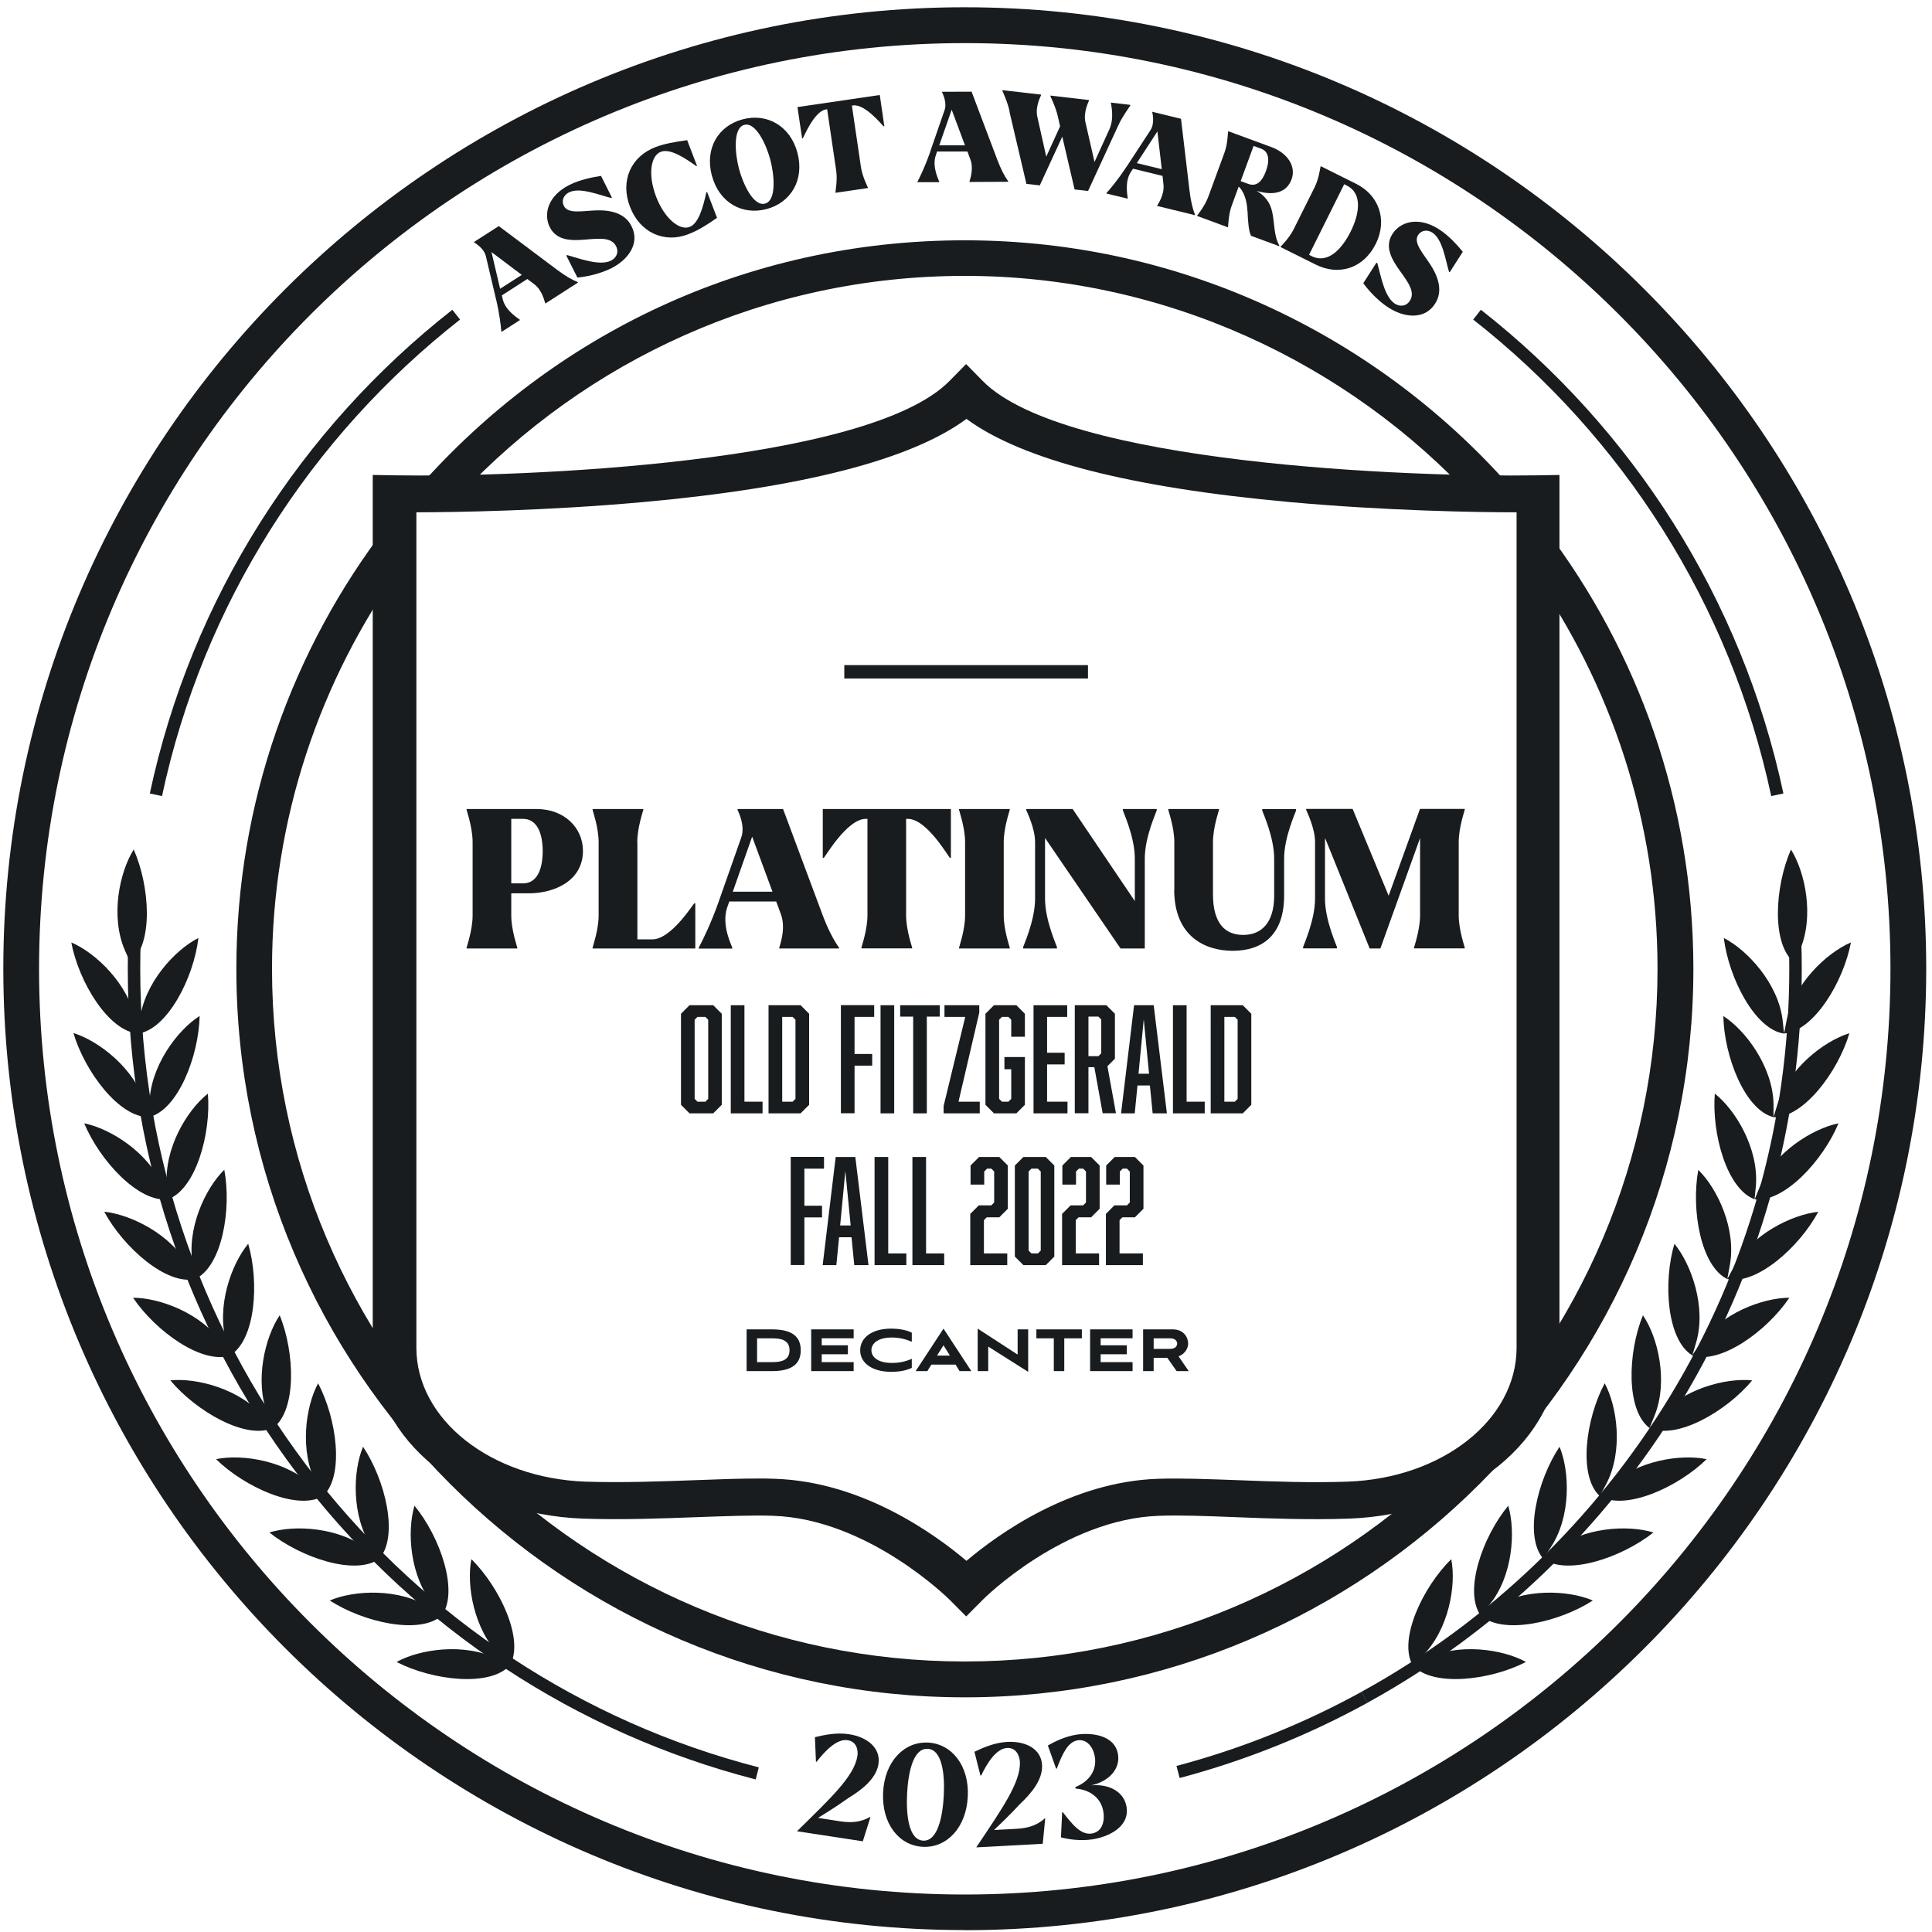 <svg width="155" height="155" viewBox="0 0 155 155" fill="none" xmlns="http://www.w3.org/2000/svg">
<path d="M68.788 140.899C68.864 140.389 68.712 139.719 68.011 139.613C67.129 139.476 66.193 140.48 65.516 141.34H65.462L65.379 139.369C66.17 139.179 67.121 138.981 68.118 139.133C69.572 139.354 70.675 140.229 70.477 141.53C70.302 142.656 69.229 143.547 68.057 144.254C67.243 144.848 66.041 145.594 65.63 145.845L67.448 146.126C68.339 146.263 69.115 146.172 69.8 145.769L69.83 145.799L69.221 147.724L63.941 146.918C66.551 144.346 68.529 142.527 68.78 140.906L68.788 140.899Z" fill="#181C1E"/>
<path d="M70.849 143.798C70.971 141.325 72.531 139.712 74.448 139.803C76.351 139.894 77.766 141.652 77.644 144.125C77.522 146.644 75.947 148.257 74.045 148.166C72.127 148.074 70.727 146.317 70.849 143.798ZM75.719 144.011C75.803 142.345 75.59 140.358 74.425 140.305C73.238 140.244 72.858 142.276 72.774 143.904C72.691 145.617 72.896 147.61 74.068 147.671C75.24 147.724 75.635 145.715 75.719 144.019V144.011Z" fill="#181C1E"/>
<path d="M81.822 141.34C81.791 140.83 81.51 140.198 80.802 140.236C79.912 140.282 79.197 141.454 78.717 142.443H78.656L78.177 140.541C78.915 140.191 79.805 139.803 80.81 139.749C82.278 139.673 83.534 140.297 83.602 141.606C83.663 142.747 82.796 143.828 81.799 144.764C81.122 145.51 80.094 146.491 79.752 146.818L81.586 146.719C82.484 146.674 83.23 146.423 83.815 145.89L83.853 145.913L83.656 147.922L78.322 148.211C80.353 145.167 81.913 142.976 81.822 141.34Z" fill="#181C1E"/>
<path d="M85.117 147.412L85.216 145.388H85.269C86.023 146.362 86.707 147.229 87.583 147.1C88.359 146.978 88.656 146.248 88.519 145.35C88.366 144.323 87.522 143.584 86.289 143.493L86.274 143.371C87.385 142.93 88.001 142.025 87.841 140.974C87.72 140.183 87.217 139.513 86.472 139.62C85.673 139.742 85.239 140.693 84.782 141.895H84.729L84.067 140.038C84.577 139.742 85.437 139.308 86.395 139.163C87.514 138.996 89.454 139.163 89.698 140.769C89.873 141.918 88.975 142.922 87.545 143.234C89.036 143.105 90.2 143.782 90.383 144.977C90.634 146.636 88.808 147.389 87.659 147.564C86.677 147.716 85.718 147.564 85.132 147.412H85.117Z" fill="#181C1E"/>
<path d="M34.538 38.942C35.512 38.942 36.281 39.269 36.851 39.764C47.002 28.928 61.414 22.133 77.401 22.133C93.388 22.133 108.105 29.065 118.271 40.098C118.834 39.657 119.564 39.376 120.477 39.376C120.896 39.376 121.261 39.452 121.604 39.55C110.882 27.147 95.047 19.279 77.401 19.279C59.755 19.279 44.346 26.934 33.632 39.048C33.914 38.98 34.211 38.942 34.538 38.942Z" fill="#181C1E"/>
<path d="M123.97 42.457C124.137 43.674 123.764 44.976 122.867 45.813C129.228 54.852 132.979 65.848 132.979 77.718C132.979 108.361 108.044 133.297 77.401 133.297C46.758 133.297 21.823 108.361 21.823 77.718C21.823 65.688 25.681 54.548 32.202 45.44C31.304 44.648 30.916 43.408 31.03 42.213C23.466 52.067 18.962 64.379 18.962 77.726C18.962 109.951 45.176 136.173 77.409 136.173C109.642 136.173 135.856 109.959 135.856 77.726C135.856 64.486 131.427 52.265 123.978 42.457H123.97Z" fill="#181C1E"/>
<path d="M77.401 154.846C34.865 154.846 0.266 120.247 0.266 77.711C0.266 35.175 34.865 0.583 77.401 0.583C119.937 0.583 154.536 35.182 154.536 77.719C154.536 120.255 119.937 154.854 77.401 154.854V154.846ZM77.401 3.459C36.455 3.459 3.134 36.781 3.134 77.726C3.134 118.672 36.455 151.993 77.401 151.993C118.347 151.993 151.668 118.672 151.668 77.726C151.668 36.781 118.347 3.459 77.401 3.459Z" fill="#181C1E"/>
<path d="M77.523 129.69L76.192 128.351C76.123 128.282 69.655 121.86 62.023 121.609C60.364 121.548 58.241 121.639 55.989 121.715C53.158 121.822 49.94 121.944 46.812 121.837C37.331 121.51 29.904 115.483 29.904 108.125V38.104L31.677 38.135C41.828 38.294 69.632 37.214 76.177 30.563L77.508 29.209L78.84 30.563C85.399 37.229 113.188 38.294 123.339 38.135L125.112 38.104V108.125C125.112 115.483 117.685 121.51 108.204 121.837C105.069 121.944 101.858 121.829 99.027 121.715C96.775 121.624 94.652 121.548 92.993 121.609C85.361 121.86 78.893 128.282 78.84 128.351L77.508 129.69H77.523ZM60.851 118.618C61.316 118.618 61.742 118.618 62.175 118.641C69.176 118.869 75.012 123.085 77.538 125.223C80.065 123.085 85.909 118.869 92.902 118.641C94.698 118.58 96.897 118.664 99.225 118.748C101.987 118.854 105.122 118.976 108.105 118.869C115.714 118.603 121.672 113.893 121.672 108.125V41.102C118.446 41.102 111.217 40.981 103.486 40.281C90.665 39.124 81.96 36.872 77.538 33.607C73.118 36.872 64.412 39.124 51.591 40.281C43.86 40.981 36.631 41.095 33.405 41.102V108.125C33.405 113.885 39.37 118.595 46.972 118.869C49.955 118.968 53.09 118.847 55.852 118.748C57.64 118.679 59.345 118.618 60.851 118.618Z" fill="#181C1E"/>
<path d="M39.788 23.974L38.981 20.557C38.822 19.88 38.061 19.477 38.046 19.447L38.023 19.416L40.016 18.138L44.673 21.63C45.343 22.133 45.883 22.445 46.355 22.635L46.378 22.665L43.76 24.347L43.737 24.316C43.707 24.271 43.532 23.304 42.862 22.802L42.307 22.384L40.26 23.7L40.336 24.02C40.572 24.978 41.652 25.587 41.683 25.633L41.713 25.678L40.245 26.622L40.222 26.592C40.184 26.128 40.062 25.108 39.796 23.997L39.788 23.974ZM41.865 22.056L39.431 20.223L40.123 23.167L41.858 22.056H41.865Z" fill="#181C1E"/>
<path d="M46.317 22.254L45.434 20.504L45.503 20.466C46.507 20.74 48.12 21.364 49.026 20.907C49.391 20.717 49.695 20.291 49.429 19.758C49.064 19.028 48.12 19.127 46.986 19.218C45.876 19.317 44.666 19.332 44.11 18.229C43.585 17.186 43.943 15.71 45.685 14.835C46.515 14.417 47.565 14.211 48.219 14.112L49.094 15.855L49.041 15.885C48.166 15.687 46.545 14.98 45.647 15.436C45.137 15.695 45.061 16.182 45.236 16.517C45.563 17.171 46.652 16.928 47.755 16.882C49.718 16.791 50.388 17.59 50.669 18.153C51.369 19.538 50.388 20.839 49.056 21.516C48.508 21.79 47.534 22.148 46.332 22.27L46.317 22.254Z" fill="#181C1E"/>
<path d="M50.54 16.585C49.734 14.478 50.639 12.545 52.595 11.799C53.287 11.533 54.162 11.381 55.129 11.244L55.92 13.306L55.867 13.329C55.037 12.743 53.797 11.875 53.013 12.18C52.214 12.484 51.956 13.998 52.641 15.786C53.325 17.559 54.528 18.511 55.327 18.206C56.042 17.932 56.392 16.677 56.673 15.421L56.727 15.398L57.526 17.476C56.719 18.039 56.034 18.48 55.197 18.8C53.318 19.523 51.347 18.693 50.54 16.585Z" fill="#181C1E"/>
<path d="M57.107 14.074C56.529 11.883 57.647 10.079 59.595 9.57C61.528 9.06 63.4 10.087 63.978 12.263C64.557 14.455 63.431 16.266 61.49 16.776C59.542 17.285 57.685 16.258 57.107 14.067V14.074ZM61.802 12.819C61.49 11.632 60.645 9.775 59.717 10.018C58.781 10.262 58.971 12.339 59.283 13.526C59.595 14.721 60.44 16.585 61.376 16.334C62.312 16.091 62.122 14.021 61.802 12.819Z" fill="#181C1E"/>
<path d="M63.993 8.588L70.583 7.622L70.948 10.133H70.895C70.849 10.148 69.426 8.314 68.437 8.459L68.346 8.474L69.076 13.435C69.191 14.188 69.624 15.01 69.632 15.048V15.086L67.029 15.467V15.429C67.014 15.391 67.197 14.478 67.09 13.717L66.36 8.763L66.269 8.778C65.295 8.923 64.45 11.091 64.404 11.099H64.351L63.978 8.596L63.993 8.588Z" fill="#181C1E"/>
<path d="M74.631 12.156L75.78 8.839C76.008 8.184 75.582 7.431 75.582 7.401V7.363L77.949 7.355L80.003 12.796C80.3 13.579 80.589 14.135 80.886 14.546V14.584L77.781 14.599V14.561C77.781 14.515 78.146 13.595 77.857 12.811L77.614 12.156H75.179L75.072 12.476C74.753 13.412 75.346 14.508 75.346 14.561V14.614H73.604V14.584C73.824 14.173 74.258 13.245 74.638 12.164L74.631 12.156ZM77.416 11.654L76.351 8.801L75.354 11.662H77.416V11.654Z" fill="#181C1E"/>
<path d="M81 8.953C80.848 8.192 80.422 7.31 80.415 7.271V7.233L83.527 7.591V7.629C83.519 7.667 83.032 8.542 83.222 9.364L83.938 12.568L85.049 10.133L84.881 9.394C84.721 8.634 84.28 7.751 84.272 7.72V7.667L87.369 8.025V8.07C87.362 8.108 86.898 8.976 87.08 9.798L87.811 12.994L89.005 10.368C89.424 9.455 89.12 8.314 89.127 8.268V8.23L90.679 8.413V8.466C90.672 8.504 90.086 9.28 89.759 9.973L87.293 15.322L86.213 15.2L85.224 10.962L83.42 14.873L82.347 14.751L80.985 8.953H81Z" fill="#181C1E"/>
<path d="M90.375 13.389L92.293 10.452C92.673 9.874 92.445 9.037 92.445 9.006V8.968L94.75 9.531L95.435 15.314C95.534 16.144 95.686 16.753 95.869 17.224V17.262L92.84 16.524V16.486C92.863 16.441 93.442 15.634 93.343 14.805L93.266 14.112L90.9 13.534L90.717 13.808C90.185 14.637 90.489 15.847 90.474 15.893V15.938L88.769 15.527V15.489C89.089 15.139 89.743 14.348 90.367 13.389H90.375ZM93.206 13.572L92.856 10.543L91.204 13.085L93.206 13.572Z" fill="#181C1E"/>
<path d="M100.077 16.913C100.009 15.604 99.522 15.101 99.377 14.972L98.814 16.509C98.547 17.224 98.54 18.16 98.525 18.198L98.51 18.236L96.037 17.323L96.052 17.285C96.052 17.285 96.66 16.532 96.927 15.817L98.236 12.248C98.502 11.533 98.51 10.604 98.525 10.566L98.54 10.528L101.995 11.799C103.334 12.294 103.988 13.367 103.623 14.379C103.22 15.482 102.162 15.71 100.823 15.315C101.477 15.695 101.911 16.258 102.071 17.027C102.268 17.978 102.192 18.906 102.641 19.705L102.626 19.751L100.374 18.921C100.176 18.594 100.115 17.666 100.085 16.92L100.077 16.913ZM100.572 11.708L99.537 14.531L100.138 14.752C100.8 14.995 101.249 14.584 101.561 13.732C101.865 12.91 101.835 12.172 101.173 11.928L100.572 11.708Z" fill="#181C1E"/>
<path d="M105.966 13.336L108.805 14.751C110.585 15.642 111.354 17.597 110.372 19.568C109.36 21.592 107.351 22.125 105.571 21.234L102.732 19.819L102.748 19.781C102.748 19.781 103.432 19.104 103.775 18.419L105.472 15.018C105.814 14.333 105.928 13.412 105.943 13.374L105.959 13.336H105.966ZM107.846 14.774L105.023 20.443L105.228 20.549C106.545 21.204 107.678 19.948 108.363 18.571C109.025 17.247 109.368 15.543 108.051 14.888L107.846 14.782V14.774Z" fill="#181C1E"/>
<path d="M109.375 22.718L110.433 21.067L110.501 21.113C110.783 22.117 111.065 23.822 111.917 24.369C112.267 24.59 112.792 24.628 113.111 24.126C113.553 23.441 112.99 22.673 112.328 21.752C111.673 20.846 111.049 19.811 111.711 18.769C112.343 17.787 113.796 17.338 115.44 18.389C116.224 18.883 116.939 19.69 117.357 20.2L116.307 21.843L116.254 21.813C115.98 20.953 115.76 19.203 114.915 18.663C114.428 18.351 113.979 18.541 113.773 18.853C113.378 19.469 114.139 20.283 114.74 21.204C115.82 22.848 115.47 23.837 115.136 24.362C114.299 25.671 112.678 25.496 111.415 24.689C110.897 24.362 110.098 23.707 109.375 22.726V22.718Z" fill="#181C1E"/>
<path d="M37.433 64.907H43.057C45.265 64.907 46.769 66.402 46.769 68.263C46.769 70.675 44.467 71.669 42.419 71.669H41.018V73.445C41.018 74.625 41.502 75.976 41.502 76.035V76.095H37.433V76.035C37.433 75.976 37.917 74.617 37.917 73.445V67.566C37.917 66.385 37.433 65.035 37.433 64.967V64.907ZM43.541 68.263C43.541 67.422 43.354 65.697 41.952 65.697H41.018V70.871H41.952C43.354 70.871 43.541 69.189 43.541 68.263Z" fill="#181C1E"/>
<path d="M51.136 67.566V75.364H52.334C53.871 75.364 55.63 72.476 55.706 72.476H55.782V76.094H47.542V76.035C47.542 75.975 48.027 74.616 48.027 73.444V67.566C48.027 66.385 47.542 65.034 47.542 64.966V64.907H51.611V64.966C51.611 65.026 51.127 66.385 51.127 67.566H51.136Z" fill="#181C1E"/>
<path d="M57.668 72.306L59.469 67.192C59.825 66.181 59.171 65.017 59.171 64.966V64.907H62.824L65.967 73.334C66.418 74.548 66.868 75.398 67.318 76.035V76.094H62.518V76.035C62.518 75.959 63.096 74.54 62.646 73.334L62.272 72.323H58.509L58.339 72.807C57.846 74.251 58.747 75.95 58.747 76.026V76.103H56.054V76.043C56.394 75.406 57.082 73.979 57.668 72.314V72.306ZM61.975 71.541L60.344 67.124L58.789 71.541H61.975Z" fill="#181C1E"/>
<path d="M66.001 64.907H76.288V68.823H76.212C76.135 68.823 74.377 65.697 72.839 65.697H72.695V73.436C72.695 74.616 73.179 75.967 73.179 76.026V76.086H69.11V76.026C69.11 75.967 69.594 74.608 69.594 73.436V65.697H69.458C67.938 65.697 66.162 68.823 66.086 68.823H66.009V64.907H66.001Z" fill="#181C1E"/>
<path d="M81.011 76.094H76.942V76.035C76.942 75.975 77.427 74.616 77.427 73.444V67.566C77.427 66.385 76.942 65.034 76.942 64.966V64.907H81.011V64.966C81.011 65.026 80.527 66.385 80.527 67.566V73.444C80.527 74.625 81.011 75.975 81.011 76.035V76.094Z" fill="#181C1E"/>
<path d="M83.841 67.217V72.102C83.841 73.869 84.8 75.908 84.8 76.001V76.094H82.082V76.001C82.082 75.908 83.042 73.869 83.042 72.102V67.566C83.042 66.385 82.328 65.034 82.328 64.966V64.907H86.058L91.044 72.289V68.882C91.044 67.107 90.084 65.094 90.084 65V64.907H92.803V65C92.803 65.094 91.843 67.115 91.843 68.882V76.094H89.897L83.832 67.217H83.841Z" fill="#181C1E"/>
<path d="M94.213 71.371V67.566C94.213 66.385 93.729 65.034 93.729 64.966V64.907H97.798V64.966C97.798 65.026 97.314 66.385 97.314 67.566V71.745C97.314 74.03 98.248 75.007 99.735 75.007C101.221 75.007 102.224 74.013 102.224 71.856V68.891C102.224 67.115 101.264 65.102 101.264 65.009V64.915H103.982V65.009C103.982 65.102 103.022 67.124 103.022 68.891V71.856C103.022 75.024 101.264 76.281 98.902 76.281C96.694 76.281 94.204 75.143 94.204 71.371H94.213Z" fill="#181C1E"/>
<path d="M106.318 67.234C106.301 67.345 106.301 67.455 106.301 67.557V72.094C106.301 73.861 107.261 75.899 107.261 75.993V76.086H104.543V75.993C104.543 75.899 105.503 73.861 105.503 72.094V67.557C105.503 66.376 104.789 65.026 104.789 64.958V64.898H108.518L111.407 71.864L113.921 64.898H117.514V64.958C117.514 65.017 117.03 66.376 117.03 67.557V73.436C117.03 74.617 117.514 75.967 117.514 76.027V76.086H113.445V76.027C113.445 75.967 113.929 74.608 113.929 73.436V67.234L110.744 76.095H109.886L106.31 67.234H106.318Z" fill="#181C1E"/>
<path fill-rule="evenodd" clip-rule="evenodd" d="M10.462 77.224C12.326 75.733 12.029 71.106 10.728 68.154C9.594 69.957 8.834 73.511 10.021 76.243L10.454 77.224H10.462Z" fill="#181C1E"/>
<path fill-rule="evenodd" clip-rule="evenodd" d="M144.393 76.243C145.58 73.511 144.819 69.957 143.686 68.154C142.392 71.106 142.095 75.733 143.952 77.224L144.386 76.243H144.393Z" fill="#181C1E"/>
<path fill-rule="evenodd" clip-rule="evenodd" d="M40.892 133.616C39.309 135.367 34.682 134.819 31.814 133.335C33.678 132.308 37.277 131.76 39.94 133.114L40.899 133.616L40.131 132.856C38.008 130.748 37.407 127.164 37.817 125.086C40.108 127.354 42.086 131.547 40.907 133.616" fill="#181C1E"/>
<path fill-rule="evenodd" clip-rule="evenodd" d="M35.451 129.599C36.828 127.666 35.307 123.29 33.252 120.802C32.643 122.842 32.864 126.464 34.774 128.762L35.459 129.591L34.553 129.013C32.042 127.377 28.413 127.567 26.457 128.404C29.158 130.154 33.686 131.189 35.451 129.606" fill="#181C1E"/>
<path fill-rule="evenodd" clip-rule="evenodd" d="M30.444 125.056C28.519 126.456 24.128 124.957 21.609 122.948C23.626 122.317 27.263 122.507 29.599 124.379L30.436 125.048C32.004 123.253 30.916 118.748 29.127 116.069C28.298 118.033 28.184 121.662 29.835 124.143L30.429 125.048H30.436L30.444 125.056Z" fill="#181C1E"/>
<path fill-rule="evenodd" clip-rule="evenodd" d="M25.916 120.026C23.869 121.236 19.631 119.318 17.333 117.066C19.41 116.632 23.002 117.173 25.148 119.273L25.916 120.026C27.644 118.413 27.02 113.824 25.521 110.979C24.509 112.85 23.999 116.442 25.407 119.09L25.916 120.034V120.026Z" fill="#181C1E"/>
<path fill-rule="evenodd" clip-rule="evenodd" d="M21.914 114.563C23.816 113.132 23.656 108.498 22.439 105.523C21.259 107.273 20.392 110.811 21.503 113.566L21.906 114.563L21.214 113.733C19.319 111.443 15.788 110.522 13.665 110.743C15.735 113.224 19.738 115.537 21.891 114.563" fill="#181C1E"/>
<path fill-rule="evenodd" clip-rule="evenodd" d="M18.482 108.742C16.23 109.51 12.471 106.786 10.675 104.115C12.798 104.115 16.222 105.363 17.874 107.852L18.467 108.734C20.506 107.494 20.811 102.867 19.913 99.786C18.558 101.422 17.326 104.846 18.17 107.707L18.467 108.734" fill="#181C1E"/>
<path fill-rule="evenodd" clip-rule="evenodd" d="M15.667 102.608C13.361 103.149 9.892 100.059 8.362 97.213C10.477 97.434 13.757 99.017 15.157 101.657L15.667 102.608C17.82 101.589 18.589 97.016 17.995 93.85C16.466 95.334 14.929 98.621 15.477 101.551L15.667 102.601V102.608Z" fill="#181C1E"/>
<path fill-rule="evenodd" clip-rule="evenodd" d="M13.49 96.216L13.391 95.151C13.133 92.168 15.005 89.056 16.678 87.74C16.945 90.951 15.704 95.418 13.475 96.216L13.072 95.22C11.938 92.457 8.841 90.54 6.756 90.121C7.996 93.104 11.131 96.513 13.498 96.216" fill="#181C1E"/>
<path fill-rule="evenodd" clip-rule="evenodd" d="M11.961 89.619C9.579 89.688 6.802 85.967 5.889 82.877C7.928 83.509 10.812 85.723 11.664 88.592L11.969 89.619C14.274 89.049 15.948 84.727 16.017 81.508C14.221 82.649 12.037 85.564 11.991 88.546V89.612" fill="#181C1E"/>
<path fill-rule="evenodd" clip-rule="evenodd" d="M11.094 82.915L11.215 81.85C11.558 78.883 14.031 76.204 15.918 75.253C15.545 78.441 13.43 82.581 11.086 82.923L10.88 81.865C10.31 78.943 7.669 76.432 5.721 75.611C6.315 78.784 8.712 82.74 11.078 82.915" fill="#181C1E"/>
<path fill-rule="evenodd" clip-rule="evenodd" d="M113.347 133.616C114.945 135.367 119.557 134.819 122.425 133.335C120.569 132.308 116.977 131.76 114.298 133.114L113.347 133.616L114.116 132.856C116.239 130.748 116.848 127.164 116.429 125.086C114.131 127.354 112.16 131.547 113.34 133.616H113.347Z" fill="#181C1E"/>
<path fill-rule="evenodd" clip-rule="evenodd" d="M118.788 129.599C117.411 127.666 118.94 123.29 121.002 120.802C121.611 122.842 121.375 126.464 119.481 128.762L118.788 129.591L119.694 129.013C122.205 127.377 125.834 127.567 127.79 128.404C125.081 130.154 120.561 131.189 118.796 129.606" fill="#181C1E"/>
<path fill-rule="evenodd" clip-rule="evenodd" d="M123.795 125.056C125.72 126.456 130.118 124.957 132.652 122.948C130.613 122.317 126.983 122.507 124.647 124.379L123.81 125.048C122.25 123.253 123.331 118.748 125.119 116.069C125.933 118.033 126.063 121.662 124.411 124.143L123.818 125.048H123.81L123.795 125.056Z" fill="#181C1E"/>
<path fill-rule="evenodd" clip-rule="evenodd" d="M128.345 120.026C130.385 121.236 134.623 119.318 136.921 117.066C134.836 116.632 131.237 117.173 129.106 119.273L128.345 120.026C126.595 118.413 127.219 113.824 128.741 110.979C129.753 112.85 130.248 116.442 128.848 119.09L128.345 120.034V120.026Z" fill="#181C1E"/>
<path fill-rule="evenodd" clip-rule="evenodd" d="M132.333 114.563C130.43 113.132 130.59 108.498 131.808 105.523C133.01 107.273 133.854 110.811 132.744 113.566L132.34 114.563L133.025 113.733C134.935 111.443 138.458 110.522 140.573 110.743C138.527 113.224 134.509 115.537 132.348 114.563H132.333Z" fill="#181C1E"/>
<path fill-rule="evenodd" clip-rule="evenodd" d="M135.757 108.742C137.994 109.51 141.768 106.786 143.556 104.115C141.441 104.115 138.032 105.363 136.358 107.852L135.765 108.734C133.725 107.494 133.421 102.867 134.334 99.786C135.681 101.422 136.914 104.846 136.077 107.707L135.772 108.734L135.757 108.742Z" fill="#181C1E"/>
<path fill-rule="evenodd" clip-rule="evenodd" d="M138.58 102.609L138.77 101.559C139.341 98.614 137.773 95.342 136.251 93.858C135.665 97.023 136.441 101.589 138.58 102.616L139.089 101.665C140.49 99.04 143.762 97.442 145.877 97.221C144.355 100.067 140.885 103.141 138.572 102.616" fill="#181C1E"/>
<path fill-rule="evenodd" clip-rule="evenodd" d="M140.756 96.216C143.107 96.521 146.265 93.104 147.498 90.121C145.413 90.548 142.324 92.457 141.182 95.22L140.779 96.216C138.542 95.418 137.317 90.936 137.576 87.74C139.25 89.056 141.114 92.168 140.87 95.151L140.764 96.216" fill="#181C1E"/>
<path fill-rule="evenodd" clip-rule="evenodd" d="M142.286 89.62V88.554C142.217 85.564 140.033 82.649 138.26 81.516C138.321 84.734 139.988 89.056 142.286 89.627L142.598 88.6C143.45 85.746 146.326 83.525 148.373 82.893C147.46 85.99 144.683 89.688 142.301 89.635" fill="#181C1E"/>
<path fill-rule="evenodd" clip-rule="evenodd" d="M143.13 82.915C145.512 82.74 147.901 78.768 148.495 75.611C146.547 76.44 143.891 78.943 143.335 81.865L143.13 82.923C140.786 82.588 138.686 78.441 138.298 75.253C140.193 76.227 142.666 78.898 143.016 81.85L143.13 82.915Z" fill="#181C1E"/>
<path d="M60.752 142.276C31.996 134.88 10.751 108.78 10.751 77.719C10.751 76.075 10.812 74.447 10.926 72.826" stroke="#181C1E" stroke-miterlimit="10"/>
<path d="M109.467 136.173C104.794 138.738 99.787 140.762 94.514 142.162" stroke="#181C1E" stroke-miterlimit="10"/>
<path d="M143.914 73.412C144.005 74.842 144.051 76.28 144.051 77.726C144.051 102.913 130.08 124.843 109.459 136.173" stroke="#181C1E" stroke-miterlimit="10"/>
<path d="M118.499 25.245C130.56 34.703 139.28 48.232 142.59 63.763" stroke="#181C1E" stroke-miterlimit="10"/>
<path d="M36.6 25.245C24.539 34.703 15.819 48.232 12.509 63.763" stroke="#181C1E" stroke-miterlimit="10"/>
<path d="M87.286 53.361H67.737V54.434H87.286V53.361Z" fill="#181C1E"/>
<path d="M61.921 110H59.899V106.652H61.921C63.235 106.652 64.243 107.018 64.243 108.326C64.243 109.634 63.235 110 61.921 110ZM60.739 109.28H61.921C62.545 109.28 63.343 109.208 63.343 108.326C63.343 107.444 62.545 107.372 61.921 107.372H60.739V109.28ZM68.487 110H65.079V106.652H68.487V107.366H65.925V107.93H68.025V108.65H65.925V109.28H68.487V110ZM73.151 109.01V109.742C72.671 109.976 72.059 110.06 71.519 110.06C69.941 110.06 69.011 109.334 69.011 108.332C69.011 107.336 69.935 106.592 71.501 106.592C72.011 106.592 72.659 106.67 73.151 106.916V107.648C72.881 107.534 72.335 107.306 71.555 107.306C70.385 107.306 69.911 107.816 69.911 108.326C69.911 108.83 70.367 109.346 71.573 109.346C72.413 109.346 72.947 109.1 73.151 109.01ZM76.985 110L76.661 109.478H74.723L74.399 110H73.463L75.695 106.592L77.927 110H76.985ZM75.695 107.93L75.173 108.758H76.211L75.695 107.93ZM82.488 110.06L79.284 108.032V110H78.438V106.592L81.642 108.674V106.652H82.488V110.06ZM85.384 110H84.544V107.372H83.146V106.652H86.794V107.372H85.384V110ZM90.864 110H87.456V106.652H90.864V107.366H88.302V107.93H90.402V108.65H88.302V109.28H90.864V110ZM95.37 110H94.398L93.654 108.938H92.556V110H91.71V106.652H94.08C95.034 106.652 95.322 107.366 95.322 107.792C95.322 108.116 95.124 108.596 94.554 108.818L95.37 110ZM93.864 107.372H92.556V108.218H93.864C94.344 108.218 94.44 107.948 94.44 107.792C94.44 107.642 94.344 107.372 93.864 107.372Z" fill="#181C1E"/>
<path d="M57.906 88.637L57.221 89.322H55.319L54.634 88.637V81.332L55.319 80.647H57.221L57.906 81.332V88.637ZM55.958 81.583L55.73 81.812V88.158L55.958 88.386H56.59L56.818 88.158V81.812L56.59 81.583H55.958Z" fill="#181C1E"/>
<path d="M58.629 89.322V80.647H59.725V88.386H61.178V89.322H58.637H58.629Z" fill="#181C1E"/>
<path d="M64.915 81.332V88.637L64.23 89.322H61.658V80.647H64.23L64.915 81.332ZM63.819 88.158V81.812L63.59 81.583H62.754V88.386H63.59L63.819 88.158Z" fill="#181C1E"/>
<path d="M70.134 81.583H68.559V84.558H69.974V85.494H68.559V89.314H67.463V80.64H70.134V81.576V81.583Z" fill="#181C1E"/>
<path d="M70.644 80.647H71.74V89.322H70.644V80.647Z" fill="#181C1E"/>
<path d="M74.357 81.561V89.322H73.262V81.561H72.219V80.647H75.392V81.561H74.35H74.357Z" fill="#181C1E"/>
<path d="M75.704 89.322V88.728L77.439 81.583H75.773V80.647H78.565V81.241L76.899 88.386H78.603V89.322H75.704Z" fill="#181C1E"/>
<path d="M79.06 81.332L79.745 80.647H81.541L82.225 81.332V83.174H81.13V81.812L80.901 81.583H80.384L80.156 81.812V88.158L80.384 88.386H80.901L81.13 88.158V85.784H80.582V84.802H82.225V88.637L81.541 89.322H79.745L79.06 88.637V81.332Z" fill="#181C1E"/>
<path d="M82.918 80.647H85.619V81.583H84.006V84.46H85.414V85.396H84.006V88.386H85.642V89.322H82.918V80.647Z" fill="#181C1E"/>
<path d="M86.228 80.647H88.762L89.447 81.332V84.939L88.846 85.54L89.531 89.314H88.465L87.796 85.616H87.324V89.314H86.228V80.64V80.647ZM88.351 84.505V81.789L88.123 81.56H87.324V84.734H88.123L88.351 84.505Z" fill="#181C1E"/>
<path d="M91.258 87.085L91.037 89.322H89.941L90.984 80.647H92.559L93.617 89.322H92.475L92.254 87.085H91.25H91.258ZM91.76 81.774L91.341 86.141H92.186L91.76 81.774Z" fill="#181C1E"/>
<path d="M94.103 89.322V80.647H95.199V88.386H96.652V89.322H94.111H94.103Z" fill="#181C1E"/>
<path d="M100.389 81.332V88.637L99.704 89.322H97.132V80.647H99.704L100.389 81.332ZM99.293 88.158V81.812L99.065 81.583H98.228V88.386H99.065L99.293 88.158Z" fill="#181C1E"/>
<path d="M66.109 93.758H64.534V96.733H65.949V97.669H64.534V101.489H63.438V92.814H66.109V93.75V93.758Z" fill="#181C1E"/>
<path d="M67.319 99.26L67.098 101.497H66.002L67.045 92.822H68.62L69.678 101.497H68.536L68.316 99.26H67.311H67.319ZM67.821 93.948L67.403 98.316H68.247L67.821 93.948Z" fill="#181C1E"/>
<path d="M70.165 101.497V92.822H71.261V100.561H72.714V101.497H70.172H70.165Z" fill="#181C1E"/>
<path d="M73.201 101.497V92.822H74.296V100.561H75.75V101.497H73.208H73.201Z" fill="#181C1E"/>
<path d="M77.842 97.388L78.527 96.703H79.532L79.76 96.475V93.987L79.532 93.758H79.189L78.961 93.987V95.037H77.865V93.507L78.55 92.822H80.171L80.856 93.507V96.977L80.171 97.662H79.166L78.938 97.89V100.561H80.81V101.497H77.842V97.388Z" fill="#181C1E"/>
<path d="M84.585 100.812L83.9 101.497H82.104L81.419 100.812V93.507L82.104 92.822H83.9L84.585 93.507V100.812ZM82.751 93.758L82.523 93.987V100.333L82.751 100.561H83.268L83.497 100.333V93.987L83.268 93.758H82.751Z" fill="#181C1E"/>
<path d="M85.209 97.388L85.893 96.703H86.898L87.126 96.475V93.987L86.898 93.758H86.555L86.327 93.987V95.037H85.231V93.507L85.916 92.822H87.537L88.222 93.507V96.977L87.537 97.662H86.532L86.304 97.89V100.561H88.176V101.497H85.209V97.388Z" fill="#181C1E"/>
<path d="M88.724 97.388L89.408 96.703H90.413L90.641 96.475V93.987L90.413 93.758H90.07L89.842 93.987V95.037H88.746V93.507L89.431 92.822H91.052L91.737 93.507V96.977L91.052 97.662H90.048L89.819 97.89V100.561H91.691V101.497H88.724V97.388Z" fill="#181C1E"/>
</svg>
